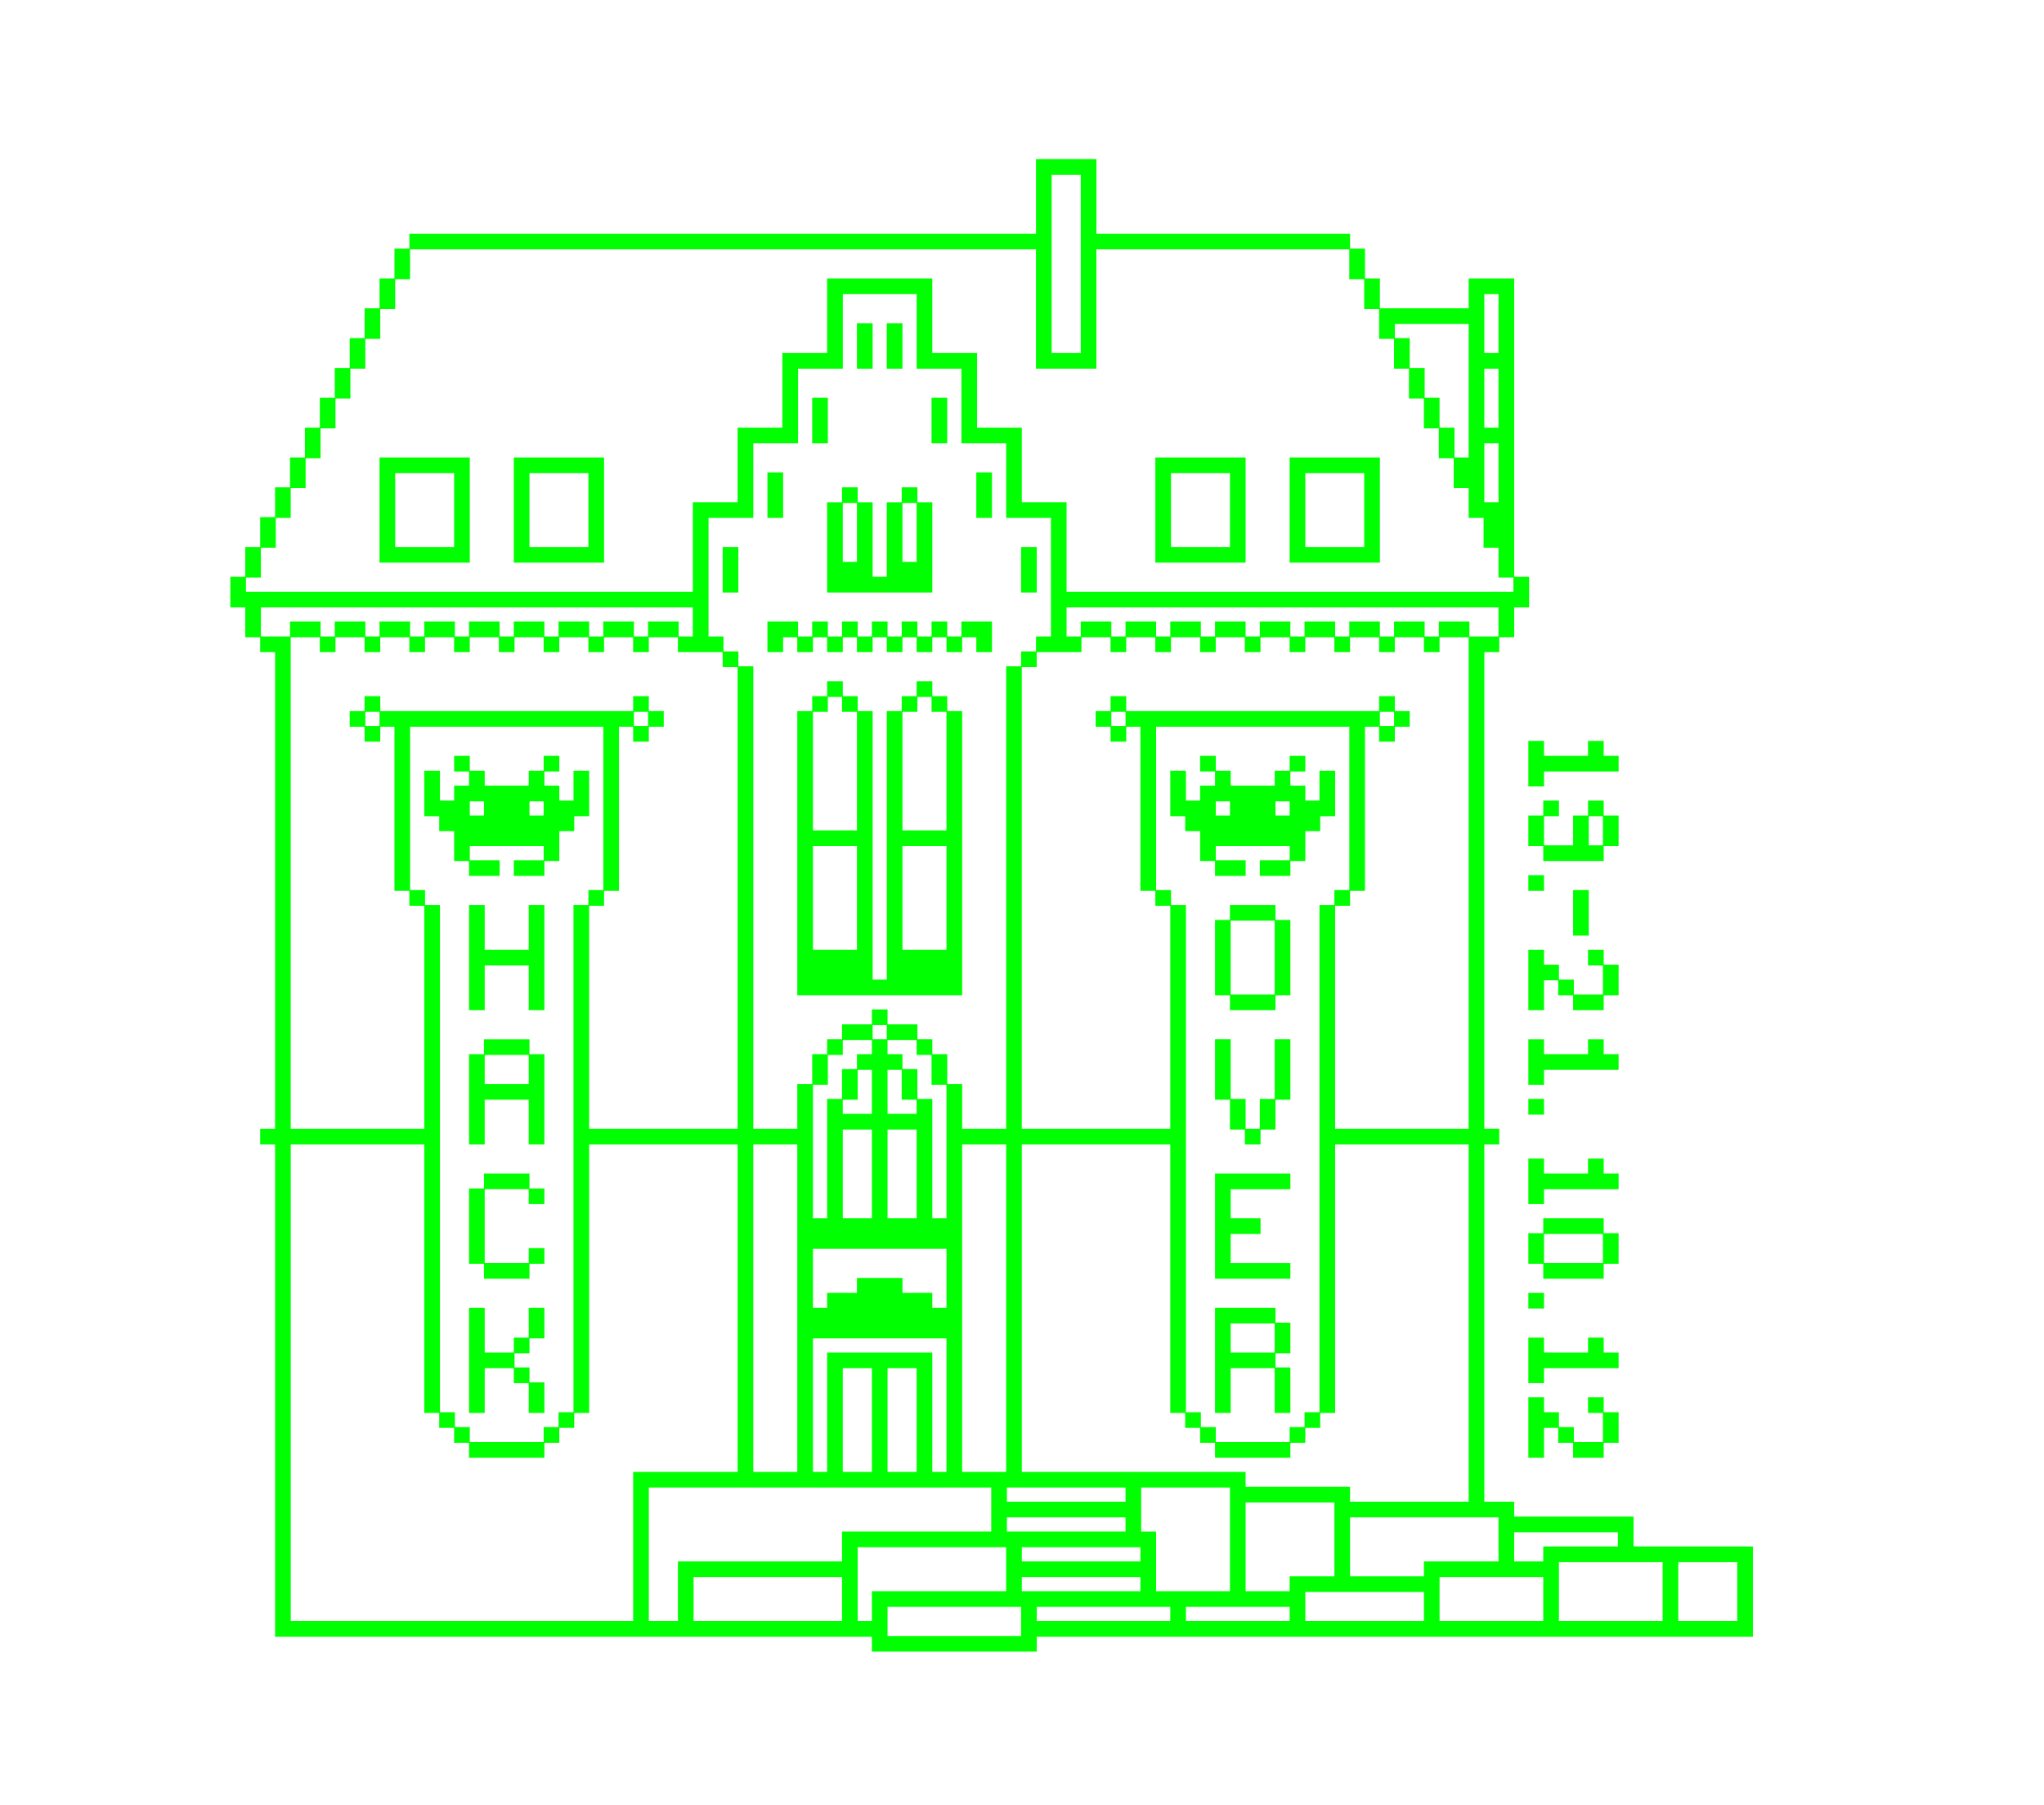 <?xml version="1.0" encoding="UTF-8" standalone="no"?>
<!-- Created with Inkscape (http://www.inkscape.org/) -->

<svg
   xmlns:dc="http://purl.org/dc/elements/1.1/"
   xmlns:cc="http://creativecommons.org/ns#"
   xmlns:rdf="http://www.w3.org/1999/02/22-rdf-syntax-ns#"
   xmlns:svg="http://www.w3.org/2000/svg"
   xmlns="http://www.w3.org/2000/svg"
   xmlns:sodipodi="http://sodipodi.sourceforge.net/DTD/sodipodi-0.dtd"
   xmlns:inkscape="http://www.inkscape.org/namespaces/inkscape"
   id="svg2"
   version="1.1"
   inkscape:version="0.48.3.1 r9886"
   width="5480"
   height="4840"
   sodipodi:docname="hackover-973e083b41cb5494d7d361b7fc98d3e7.svg">
  <defs
     id="defs6" />
  <sodipodi:namedview
     pagecolor="#ffffff"
     bordercolor="#666666"
     borderopacity="1"
     objecttolerance="10"
     gridtolerance="10"
     guidetolerance="10"
     inkscape:pageopacity="0"
     inkscape:pageshadow="2"
     inkscape:window-width="1916"
     inkscape:window-height="1041"
     id="namedview4"
     showgrid="false"
     inkscape:zoom="0.13791504"
     inkscape:cx="4829.6983"
     inkscape:cy="2357.3662"
     inkscape:window-x="0"
     inkscape:window-y="18"
     inkscape:window-maximized="0"
     inkscape:current-layer="svg2" />
  <path
     style="fill:#00ff00"
     d="m 2558.517,4428.712 -221,0 0,-20 0,-20 -800,0 -800,0 0,-660 0,-660 -20,0 -20,0 0,-21 0,-21 20,0 20,0 0,-639 0,-639 -20,0 -20,0 0,-20 0,-20 -20,0 -20,0 0,-40 0,-40 -20,0 -20,0 0,-41 0,-41 20,0 20,0 0,-40 0,-40 20,0 20,0 0,-40 0,-40 20,0 20,0 0,-40 0,-40 20,0 20,0 0,-40 0,-40 20,0 20,0 0,-40 0,-40 20,0 20,0 0,-40 0,-40 20,0 20,0 0,-40 0,-40 20,0 20,0 0,-40 0,-40 20,0 20,0 0,-40 0,-40 20,0 20,0 0,-40 0,-40 20,0 20,0 0,-40 0,-40 20,0 20,0 0,-20 0,-20 840,0 840,0 0,-100 0,-100 81,0 81,0 0,100 0,100 340,0 340,0 0,20 0,20 20,0 20,0 0,40 0,40 20,0 20,0 0,40 0,40 119,0 119,0 0,-40 0,-40 61,0 61,0 0,400 0,400 20,0 20,0 0,41 0,41 -20,0 -20,0 0,40 0,40 -20,0 -20,0 0,20 0,20 -20,0 -20,0 0,639 0,639 20,0 20,0 0,21 0,21 -20,0 -20,0 0,479 0,479 40,0 40,0 0,20 0,20 160,0 160,0 0,40 0,40 160,0 160,0 0,121 0,121 -960,0 -960,0 0,20 0,20 z m 0,-42 179,0 0,-39 0,-39 -179,0 -179,0 0,39 0,39 z m -780,-40 39,0 0,-80 0,-80 220,0 220,0 0,-40 0,-40 200,0 200,0 0,-59 0,-59 -459,0 -459,0 0,179 0,179 z m 280,0 199,0 0,-59 0,-59 -199,0 -199,0 0,59 0,59 z m 260,0 19,0 0,-40 0,-40 180,0 180,0 0,-59 0,-59 -199,0 -199,0 0,99 0,99 z m 640,0 179,0 0,-19 0,-19 -179,0 -179,0 0,19 0,19 z m 360,0 139,0 0,-19 0,-19 -139,0 -139,0 0,19 0,19 z m 340,0 159,0 0,-39 0,-39 -159,0 -159,0 0,39 0,39 z m 340,0 139,0 0,-59 0,-59 -139,0 -139,0 0,59 0,59 z m 320,0 139,0 0,-79 0,-79 -139,0 -139,0 0,79 0,79 z m 260,0 79,0 0,-79 0,-79 -79,0 -79,0 0,79 0,79 z m -1680,-80 159,0 0,-19 0,-19 -159,0 -159,0 0,19 0,19 z m 300,0 99,0 0,-139 0,-139 -119,0 -119,0 0,59 0,59 20,0 20,0 0,80 0,80 z m 200,0 59,0 0,-20 0,-20 60,0 60,0 0,-99 0,-99 -119,0 -119,0 0,119 0,119 z m 320,-40 99,0 0,-20 0,-20 100,0 100,0 0,-59 0,-59 -199,0 -199,0 0,79 0,79 z m -820,-40 159,0 0,-19 0,-19 -159,0 -159,0 0,19 0,19 z m 1200,0 39,0 0,-20 0,-20 100,0 100,0 0,-19 0,-19 -139,0 -139,0 0,39 0,39 z m -1240,-80 159,0 0,-19 0,-19 -159,0 -159,0 0,19 0,19 z m 0,-80 159,0 0,-19 0,-19 -159,0 -159,0 0,19 0,19 z m -780,-80 59,0 0,-439 0,-439 -59,0 -59,0 0,439 0,439 z m 120,0 19,0 0,-160 0,-160 141,0 141,0 0,160 0,160 19,0 19,0 0,-179 0,-179 -179,0 -179,0 0,179 0,179 z m 100,0 39,0 0,-139 0,-139 -39,0 -39,0 0,139 0,139 z m 120,0 39,0 0,-139 0,-139 -39,0 -39,0 0,139 0,139 z m 220,0 59,0 0,-439 0,-439 -59,0 -59,0 0,439 0,439 z m -440,-440 19,0 0,-20 0,-20 40,0 40,0 0,-20 0,-20 61,0 61,0 0,20 0,20 40,0 40,0 0,20 0,20 19,0 19,0 0,-79 0,-79 -179,0 -179,0 0,79 0,79 z m 100,-240 39,0 0,-119 0,-119 -39,0 -39,0 0,119 0,119 z m 120,0 39,0 0,-119 0,-119 -39,0 -39,0 0,119 0,119 z m -1180,1080 459,0 0,-200 0,-200 140,0 140,0 0,-439 0,-439 -199,0 -199,0 0,360 0,360 -20,0 -20,0 0,20 0,20 -20,0 -20,0 0,20 0,20 -20,0 -20,0 0,20 0,20 -101,0 -101,0 0,-20 0,-20 -20,0 -20,0 0,-20 0,-20 -20,0 -20,0 0,-20 0,-20 -20,0 -20,0 0,-360 0,-360 -179,0 -179,0 0,639 0,639 z m 2540,-320 159,0 0,-479 0,-479 -179,0 -179,0 0,360 0,360 -20,0 -20,0 0,20 0,20 -20,0 -20,0 0,20 0,20 -20,0 -20,0 0,20 0,20 -101,0 -101,0 0,-20 0,-20 -20,0 -20,0 0,-20 0,-20 -20,0 -20,0 0,-20 0,-20 -20,0 -20,0 0,-360 0,-360 -199,0 -199,0 0,439 0,439 300,0 300,0 0,20 0,20 140,0 140,0 0,20 0,20 z m -2420,-160 99,0 0,-20 0,-20 20,0 20,0 0,-20 0,-20 20,0 20,0 0,-680 0,-680 20,0 20,0 0,-20 0,-20 20,0 20,0 0,-219 0,-219 -259,0 -259,0 0,219 0,219 20,0 20,0 0,20 0,20 20,0 20,0 0,680 0,680 20,0 20,0 0,20 0,20 20,0 20,0 0,20 0,20 z m -80,-78 -21,0 0,-141 0,-141 21,0 21,0 0,60 0,60 39,0 39,0 0,-20 0,-20 20,0 20,0 0,-40 0,-40 21,0 21,0 0,41 0,41 -20,0 -20,0 0,20 0,20 -20,0 -20,0 0,19 0,19 20,0 20,0 0,20 0,20 20,0 20,0 0,41 0,41 -21,0 -21,0 0,-40 0,-40 -20,0 -20,0 0,-20 0,-20 -39,0 -39,0 0,60 0,60 z m 80,-360 -61,0 0,-20 0,-20 -20,0 -20,0 0,-101 0,-101 20,0 20,0 0,-20 0,-20 61,0 61,0 0,20 0,20 20,0 20,0 0,21 0,21 -21,0 -21,0 0,-20 0,-20 -59,0 -59,0 0,99 0,99 59,0 59,0 0,-20 0,-20 21,0 21,0 0,21 0,21 -20,0 -20,0 0,20 0,20 z m -80,-360 -21,0 0,-121 0,-121 20,0 20,0 0,-20 0,-20 61,0 61,0 0,20 0,20 20,0 20,0 0,121 0,121 -21,0 -21,0 0,-60 0,-60 -59,0 -59,0 0,60 0,60 z m 80,-162 59,0 0,-39 0,-39 -59,0 -59,0 0,39 0,39 z m -80,-198 -21,0 0,-141 0,-141 21,0 21,0 0,60 0,60 59,0 59,0 0,-60 0,-60 21,0 21,0 0,141 0,141 -21,0 -21,0 0,-60 0,-60 -59,0 -59,0 0,60 0,60 z m 20,-360 -41,0 0,-20 0,-20 -20,0 -20,0 0,-40 0,-40 -20,0 -20,0 0,-20 0,-20 -20,0 -20,0 0,-61 0,-61 21,0 21,0 0,40 0,40 19,0 19,0 0,-20 0,-20 20,0 20,0 0,-19 0,-19 -20,0 -20,0 0,-21 0,-21 21,0 21,0 0,20 0,20 20,0 20,0 0,20 0,20 59,0 59,0 0,-20 0,-20 20,0 20,0 0,-20 0,-20 21,0 21,0 0,21 0,21 -20,0 -20,0 0,19 0,19 20,0 20,0 0,20 0,20 19,0 19,0 0,-40 0,-40 21,0 21,0 0,61 0,61 -20,0 -20,0 0,20 0,20 -20,0 -20,0 0,40 0,40 -20,0 -20,0 0,20 0,20 -41,0 -41,0 0,-21 0,-21 40,0 40,0 0,-19 0,-19 -99,0 -99,0 0,19 0,19 40,0 40,0 0,21 0,21 z m -20,-162 19,0 0,-19 0,-19 -19,0 -19,0 0,19 0,19 z m 160,0 19,0 0,-19 0,-19 -19,0 -19,0 0,19 0,19 z m 1920,1680 99,0 0,-20 0,-20 20,0 20,0 0,-20 0,-20 20,0 20,0 0,-680 0,-680 20,0 20,0 0,-20 0,-20 20,0 20,0 0,-219 0,-219 -259,0 -259,0 0,219 0,219 20,0 20,0 0,20 0,20 20,0 20,0 0,680 0,680 20,0 20,0 0,20 0,20 20,0 20,0 0,20 0,20 z m -80,-78 -21,0 0,-141 0,-141 81,0 81,0 0,20 0,20 20,0 20,0 0,41 0,41 -20,0 -20,0 0,19 0,19 20,0 20,0 0,61 0,61 -21,0 -21,0 0,-60 0,-60 -59,0 -59,0 0,60 0,60 z m 80,-162 59,0 0,-39 0,-39 -59,0 -59,0 0,39 0,39 z m 0,-198 -101,0 0,-141 0,-141 101,0 101,0 0,21 0,21 -80,0 -80,0 0,39 0,39 40,0 40,0 0,21 0,21 -40,0 -40,0 0,39 0,39 80,0 80,0 0,21 0,21 z m 0,-360 -21,0 0,-20 0,-20 -20,0 -20,0 0,-40 0,-40 -20,0 -20,0 0,-81 0,-81 21,0 21,0 0,80 0,80 20,0 20,0 0,40 0,40 19,0 19,0 0,-40 0,-40 20,0 20,0 0,-80 0,-80 21,0 21,0 0,81 0,81 -20,0 -20,0 0,40 0,40 -20,0 -20,0 0,20 0,20 z m 0,-360 -61,0 0,-20 0,-20 -20,0 -20,0 0,-101 0,-101 20,0 20,0 0,-20 0,-20 61,0 61,0 0,20 0,20 20,0 20,0 0,101 0,101 -20,0 -20,0 0,20 0,20 z m 0,-42 59,0 0,-99 0,-99 -59,0 -59,0 0,99 0,99 z m -60,-318 -41,0 0,-20 0,-20 -20,0 -20,0 0,-40 0,-40 -20,0 -20,0 0,-20 0,-20 -20,0 -20,0 0,-61 0,-61 21,0 21,0 0,40 0,40 19,0 19,0 0,-20 0,-20 20,0 20,0 0,-19 0,-19 -20,0 -20,0 0,-21 0,-21 21,0 21,0 0,20 0,20 20,0 20,0 0,20 0,20 59,0 59,0 0,-20 0,-20 20,0 20,0 0,-20 0,-20 21,0 21,0 0,21 0,21 -20,0 -20,0 0,19 0,19 20,0 20,0 0,20 0,20 19,0 19,0 0,-40 0,-40 21,0 21,0 0,61 0,61 -20,0 -20,0 0,20 0,20 -20,0 -20,0 0,40 0,40 -20,0 -20,0 0,20 0,20 -41,0 -41,0 0,-21 0,-21 40,0 40,0 0,-19 0,-19 -99,0 -99,0 0,19 0,19 40,0 40,0 0,21 0,21 z m -20,-162 19,0 0,-19 0,-19 -19,0 -19,0 0,19 0,19 z m 160,0 19,0 0,-19 0,-19 -19,0 -19,0 0,19 0,19 z m -1240,1080 19,0 0,-160 0,-160 20,0 20,0 0,-40 0,-40 20,0 20,0 0,-20 0,-20 20,0 20,0 0,-19 0,-19 -39,0 -39,0 0,20 0,20 -20,0 -20,0 0,40 0,40 -20,0 -20,0 0,179 0,179 z m 320,0 19,0 0,-179 0,-179 -20,0 -20,0 0,-40 0,-40 -20,0 -20,0 0,-20 0,-20 -39,0 -39,0 0,19 0,19 20,0 20,0 0,20 0,20 20,0 20,0 0,40 0,40 20,0 20,0 0,160 0,160 z m -1560,-240 179,0 0,-299 0,-299 -20,0 -20,0 0,-20 0,-20 -20,0 -20,0 0,-220 0,-220 -19,0 -19,0 0,20 0,20 -21,0 -21,0 0,-20 0,-20 -20,0 -20,0 0,-21 0,-21 20,0 20,0 0,-20 0,-20 21,0 21,0 0,20 0,20 339,0 339,0 0,-20 0,-20 21,0 21,0 0,20 0,20 20,0 20,0 0,21 0,21 -20,0 -20,0 0,20 0,20 -21,0 -21,0 0,-20 0,-20 -19,0 -19,0 0,220 0,220 -20,0 -20,0 0,20 0,20 -20,0 -20,0 0,299 0,299 199,0 199,0 0,-619 0,-619 -20,0 -20,0 0,-20 0,-20 -60,0 -60,0 0,-20 0,-20 -39,0 -39,0 0,20 0,20 -21,0 -21,0 0,-20 0,-20 -39,0 -39,0 0,20 0,20 -21,0 -21,0 0,-20 0,-20 -39,0 -39,0 0,20 0,20 -21,0 -21,0 0,-20 0,-20 -39,0 -39,0 0,20 0,20 -21,0 -21,0 0,-20 0,-20 -39,0 -39,0 0,20 0,20 -21,0 -21,0 0,-20 0,-20 -39,0 -39,0 0,20 0,20 -21,0 -21,0 0,-20 0,-20 -39,0 -39,0 0,20 0,20 -21,0 -21,0 0,-20 0,-20 -39,0 -39,0 0,20 0,20 -21,0 -21,0 0,-20 0,-20 -39,0 -39,0 0,659 0,659 z m 1120,0 59,0 0,-60 0,-60 20,0 20,0 0,-40 0,-40 20,0 20,0 0,-20 0,-20 20,0 20,0 0,-20 0,-20 40,0 40,0 0,-20 0,-20 21,0 21,0 0,20 0,20 40,0 40,0 0,20 0,20 20,0 20,0 0,20 0,20 20,0 20,0 0,40 0,40 20,0 20,0 0,60 0,60 59,0 59,0 0,-620 0,-620 20,0 20,0 0,-20 0,-20 20,0 20,0 0,-20 0,-20 20,0 20,0 0,-159 0,-159 -60,0 -60,0 0,-100 0,-100 -60,0 -60,0 0,-100 0,-100 -60,0 -60,0 0,-100 0,-100 -99,0 -99,0 0,100 0,100 -60,0 -60,0 0,100 0,100 -60,0 -60,0 0,100 0,100 -60,0 -60,0 0,159 0,159 20,0 20,0 0,20 0,20 20,0 20,0 0,20 0,20 20,0 20,0 0,620 0,620 z m 280,-358 -221,0 0,-381 0,-381 20,0 20,0 0,-20 0,-20 20,0 20,0 0,-20 0,-20 21,0 21,0 0,20 0,20 20,0 20,0 0,20 0,20 20,0 20,0 0,360 0,360 19,0 19,0 0,-360 0,-360 20,0 20,0 0,-20 0,-20 20,0 20,0 0,-20 0,-20 21,0 21,0 0,20 0,20 20,0 20,0 0,20 0,20 20,0 20,0 0,381 0,381 z m -120,-122 59,0 0,-139 0,-139 -59,0 -59,0 0,139 0,139 z m 240,0 59,0 0,-139 0,-139 -59,0 -59,0 0,139 0,139 z m -240,-320 59,0 0,-159 0,-159 -20,0 -20,0 0,-20 0,-20 -19,0 -19,0 0,20 0,20 -20,0 -20,0 0,159 0,159 z m 240,0 59,0 0,-159 0,-159 -20,0 -20,0 0,-20 0,-20 -19,0 -19,0 0,20 0,20 -20,0 -20,0 0,159 0,159 z m -400,-478 -21,0 0,-41 0,-41 41,0 41,0 0,20 0,20 19,0 19,0 0,-20 0,-20 21,0 21,0 0,20 0,20 19,0 19,0 0,-20 0,-20 21,0 21,0 0,20 0,20 19,0 19,0 0,-20 0,-20 21,0 21,0 0,20 0,20 19,0 19,0 0,-20 0,-20 21,0 21,0 0,20 0,20 19,0 19,0 0,-20 0,-20 21,0 21,0 0,20 0,20 19,0 19,0 0,-20 0,-20 41,0 41,0 0,41 0,41 -21,0 -21,0 0,-20 0,-20 -19,0 -19,0 0,20 0,20 -21,0 -21,0 0,-20 0,-20 -19,0 -19,0 0,20 0,20 -21,0 -21,0 0,-20 0,-20 -19,0 -19,0 0,20 0,20 -21,0 -21,0 0,-20 0,-20 -19,0 -19,0 0,20 0,20 -21,0 -21,0 0,-20 0,-20 -19,0 -19,0 0,20 0,20 -21,0 -21,0 0,-20 0,-20 -19,0 -19,0 0,20 0,20 -21,0 -21,0 0,-20 0,-20 -19,0 -19,0 0,20 0,20 z m -120,-160 -21,0 0,-61 0,-61 21,0 21,0 0,61 0,61 z m 400,0 -141,0 0,-121 0,-121 20,0 20,0 0,-20 0,-20 21,0 21,0 0,20 0,20 20,0 20,0 0,100 0,100 19,0 19,0 0,-100 0,-100 20,0 20,0 0,-20 0,-20 21,0 21,0 0,20 0,20 20,0 20,0 0,121 0,121 z m -80,-82 19,0 0,-79 0,-79 -19,0 -19,0 0,79 0,79 z m 160,0 19,0 0,-79 0,-79 -19,0 -19,0 0,79 0,79 z m 320,82 -21,0 0,-61 0,-61 21,0 21,0 0,61 0,61 z m -680,-200 -21,0 0,-61 0,-61 21,0 21,0 0,61 0,61 z m 560,0 -21,0 0,-61 0,-61 21,0 21,0 0,61 0,61 z m -440,-200 -21,0 0,-61 0,-61 21,0 21,0 0,61 0,61 z m 320,0 -21,0 0,-61 0,-61 21,0 21,0 0,61 0,61 z m -200,-200 -21,0 0,-61 0,-61 21,0 21,0 0,61 0,61 z m 80,0 -21,0 0,-61 0,-61 21,0 21,0 0,61 0,61 z m 540,2038 199,0 0,-299 0,-299 -20,0 -20,0 0,-20 0,-20 -20,0 -20,0 0,-220 0,-220 -19,0 -19,0 0,20 0,20 -21,0 -21,0 0,-20 0,-20 -20,0 -20,0 0,-21 0,-21 20,0 20,0 0,-20 0,-20 21,0 21,0 0,20 0,20 339,0 339,0 0,-20 0,-20 21,0 21,0 0,20 0,20 20,0 20,0 0,21 0,21 -20,0 -20,0 0,20 0,20 -21,0 -21,0 0,-20 0,-20 -19,0 -19,0 0,220 0,220 -20,0 -20,0 0,20 0,20 -20,0 -20,0 0,299 0,299 179,0 179,0 0,-659 0,-659 -39,0 -39,0 0,20 0,20 -21,0 -21,0 0,-20 0,-20 -39,0 -39,0 0,20 0,20 -21,0 -21,0 0,-20 0,-20 -39,0 -39,0 0,20 0,20 -21,0 -21,0 0,-20 0,-20 -39,0 -39,0 0,20 0,20 -21,0 -21,0 0,-20 0,-20 -39,0 -39,0 0,20 0,20 -21,0 -21,0 0,-20 0,-20 -39,0 -39,0 0,20 0,20 -21,0 -21,0 0,-20 0,-20 -39,0 -39,0 0,20 0,20 -21,0 -21,0 0,-20 0,-20 -39,0 -39,0 0,20 0,20 -21,0 -21,0 0,-20 0,-20 -39,0 -39,0 0,20 0,20 -60,0 -60,0 0,20 0,20 -20,0 -20,0 0,619 0,619 z m -640,-40 39,0 0,-59 0,-59 -19,0 -19,0 0,40 0,40 -20,0 -20,0 0,19 0,19 z m 120,0 39,0 0,-19 0,-19 -20,0 -20,0 0,-40 0,-40 -19,0 -19,0 0,59 0,59 z m -60,-200 19,0 0,-19 0,-19 -19,0 -19,0 0,19 0,19 z m -1360,-840 19,0 0,-19 0,-19 -19,0 -19,0 0,19 0,19 z m 720,0 19,0 0,-19 0,-19 -19,0 -19,0 0,19 0,19 z m 1280,0 19,0 0,-19 0,-19 -19,0 -19,0 0,19 0,19 z m 720,0 19,0 0,-19 0,-19 -19,0 -19,0 0,19 0,19 z m -2980,-240 39,0 0,-20 0,-20 41,0 41,0 0,20 0,20 19,0 19,0 0,-20 0,-20 41,0 41,0 0,20 0,20 19,0 19,0 0,-20 0,-20 41,0 41,0 0,20 0,20 19,0 19,0 0,-20 0,-20 41,0 41,0 0,20 0,20 19,0 19,0 0,-20 0,-20 41,0 41,0 0,20 0,20 19,0 19,0 0,-20 0,-20 41,0 41,0 0,20 0,20 19,0 19,0 0,-20 0,-20 41,0 41,0 0,20 0,20 19,0 19,0 0,-20 0,-20 41,0 41,0 0,20 0,20 19,0 19,0 0,-20 0,-20 41,0 41,0 0,20 0,20 19,0 19,0 0,-39 0,-39 -579,0 -579,0 0,39 0,39 z m 2140,0 19,0 0,-20 0,-20 41,0 41,0 0,20 0,20 19,0 19,0 0,-20 0,-20 41,0 41,0 0,20 0,20 19,0 19,0 0,-20 0,-20 41,0 41,0 0,20 0,20 19,0 19,0 0,-20 0,-20 41,0 41,0 0,20 0,20 19,0 19,0 0,-20 0,-20 41,0 41,0 0,20 0,20 19,0 19,0 0,-20 0,-20 41,0 41,0 0,20 0,20 19,0 19,0 0,-20 0,-20 41,0 41,0 0,20 0,20 19,0 19,0 0,-20 0,-20 41,0 41,0 0,20 0,20 19,0 19,0 0,-20 0,-20 41,0 41,0 0,20 0,20 39,0 39,0 0,-39 0,-39 -579,0 -579,0 0,39 0,39 z m -1620,-120 599,0 0,-120 0,-120 60,0 60,0 0,-100 0,-100 60,0 60,0 0,-100 0,-100 60,0 60,0 0,-100 0,-100 141,0 141,0 0,100 0,100 60,0 60,0 0,100 0,100 60,0 60,0 0,100 0,100 60,0 60,0 0,120 0,120 599,0 599,0 0,-19 0,-19 -20,0 -20,0 0,-40 0,-40 -20,0 -20,0 0,-40 0,-40 -20,0 -20,0 0,-40 0,-40 -20,0 -20,0 0,-40 0,-40 -20,0 -20,0 0,-40 0,-40 -20,0 -20,0 0,-40 0,-40 -20,0 -20,0 0,-40 0,-40 -20,0 -20,0 0,-40 0,-40 -20,0 -20,0 0,-40 0,-40 -20,0 -20,0 0,-40 0,-40 -20,0 -20,0 0,-40 0,-40 -339,0 -339,0 0,160 0,160 -81,0 -81,0 0,-160 0,-160 -839,0 -839,0 0,40 0,40 -20,0 -20,0 0,40 0,40 -20,0 -20,0 0,40 0,40 -20,0 -20,0 0,40 0,40 -20,0 -20,0 0,40 0,40 -20,0 -20,0 0,40 0,40 -20,0 -20,0 0,40 0,40 -20,0 -20,0 0,40 0,40 -20,0 -20,0 0,40 0,40 -20,0 -20,0 0,40 0,40 -20,0 -20,0 0,40 0,40 -20,0 -20,0 0,19 0,19 z m -120,-78 -121,0 0,-141 0,-141 121,0 121,0 0,141 0,141 z m 0,-42 79,0 0,-99 0,-99 -79,0 -79,0 0,99 0,99 z m 360,42 -121,0 0,-141 0,-141 121,0 121,0 0,141 0,141 z m 0,-42 79,0 0,-99 0,-99 -79,0 -79,0 0,99 0,99 z m 1720,42 -121,0 0,-141 0,-141 121,0 121,0 0,141 0,141 z m 0,-42 79,0 0,-99 0,-99 -79,0 -79,0 0,99 0,99 z m 360,42 -121,0 0,-141 0,-141 121,0 121,0 0,141 0,141 z m 0,-42 79,0 0,-99 0,-99 -79,0 -79,0 0,99 0,99 z m 420,-120 19,0 0,-79 0,-79 -19,0 -19,0 0,79 0,79 z m 0,-200 19,0 0,-79 0,-79 -19,0 -19,0 0,79 0,79 z m 0,-200 19,0 0,-79 0,-79 -19,0 -19,0 0,79 0,79 z m -80,280 19,0 0,-179 0,-179 -99,0 -99,0 0,19 0,19 20,0 20,0 0,40 0,40 20,0 20,0 0,40 0,40 20,0 20,0 0,40 0,40 20,0 20,0 0,40 0,40 z M 2858.517,946.712 l 39,0 0,-239 0,-239 -39,0 -39,0 0,239 0,239 z m 1260,2962 -21,0 0,-81 0,-81 21,0 21,0 0,20 0,20 20,0 20,0 0,20 0,20 20,0 20,0 0,20 0,20 39,0 39,0 0,-39 0,-39 -20,0 -20,0 0,-21 0,-21 21,0 21,0 0,20 0,20 20,0 20,0 0,41 0,41 -20,0 -20,0 0,20 0,20 -41,0 -41,0 0,-20 0,-20 -20,0 -20,0 0,-20 0,-20 -19,0 -19,0 0,40 0,40 z m 0,-200 -21,0 0,-61 0,-61 21,0 21,0 0,20 0,20 59,0 59,0 0,-20 0,-20 21,0 21,0 0,20 0,20 20,0 20,0 0,21 0,21 -100,0 -100,0 0,20 0,20 z m 0,-200 -21,0 0,-21 0,-21 21,0 21,0 0,21 0,21 z m 100,-80 -81,0 0,-20 0,-20 -20,0 -20,0 0,-41 0,-41 20,0 20,0 0,-20 0,-20 81,0 81,0 0,20 0,20 20,0 20,0 0,41 0,41 -20,0 -20,0 0,20 0,20 z m 0,-42 79,0 0,-39 0,-39 -79,0 -79,0 0,39 0,39 z m -100,-158 -21,0 0,-61 0,-61 21,0 21,0 0,20 0,20 59,0 59,0 0,-20 0,-20 21,0 21,0 0,20 0,20 20,0 20,0 0,21 0,21 -100,0 -100,0 0,20 0,20 z m 0,-240 -21,0 0,-21 0,-21 21,0 21,0 0,21 0,21 z m 0,-80 -21,0 0,-61 0,-61 21,0 21,0 0,20 0,20 59,0 59,0 0,-20 0,-20 21,0 21,0 0,20 0,20 20,0 20,0 0,21 0,21 -100,0 -100,0 0,20 0,20 z m 0,-200 -21,0 0,-81 0,-81 21,0 21,0 0,20 0,20 20,0 20,0 0,20 0,20 20,0 20,0 0,20 0,20 39,0 39,0 0,-39 0,-39 -20,0 -20,0 0,-21 0,-21 21,0 21,0 0,20 0,20 20,0 20,0 0,41 0,41 -20,0 -20,0 0,20 0,20 -41,0 -41,0 0,-20 0,-20 -20,0 -20,0 0,-20 0,-20 -19,0 -19,0 0,40 0,40 z m 120,-200 -21,0 0,-61 0,-61 21,0 21,0 0,61 0,61 z m -120,-120 -21,0 0,-21 0,-21 21,0 21,0 0,21 0,21 z m 100,-80 -81,0 0,-20 0,-20 -20,0 -20,0 0,-41 0,-41 20,0 20,0 0,-20 0,-20 21,0 21,0 0,21 0,21 -20,0 -20,0 0,39 0,39 39,0 39,0 0,-40 0,-40 20,0 20,0 0,-20 0,-20 21,0 21,0 0,20 0,20 20,0 20,0 0,41 0,41 -20,0 -20,0 0,20 0,20 z m 60,-42 19,0 0,-39 0,-39 -19,0 -19,0 0,39 0,39 z m -160,-158 -21,0 0,-61 0,-61 21,0 21,0 0,20 0,20 59,0 59,0 0,-20 0,-20 21,0 21,0 0,20 0,20 20,0 20,0 0,21 0,21 -100,0 -100,0 0,20 0,20 z"
     id="path2989"
     inkscape:connector-curvature="0"
     sodipodi:nodetypes="ccccccccccccccccccccccccccccccccccccccccccccccccccccccccccccccccccccccccccccccccccccccccccccccccccccccccccccccccccccccccccccccccccccccccccccccccccccccccccccccccccccccccccccccccccccccccccccccccccccccccccccccccccccccccccccccccccccccccccccccccccccccccccccccccccccccccccccccccccccccccccccccccccccccccccccccccccccccccccccccccccccccccccccccccccccccccccccccccccccccccccccccccccccccccccccccccccccccccccccccccccccccccccccccccccccccccccccccccccccccccccccccccccccccccccccccccccccccccccccccccccccccccccccccccccccccccccccccccccccccccccccccccccccccccccccccccccccccccccccccccccccccccccccccccccccccccccccccccccccccccccccccccccccccccccccccccccccccccccccccccccccccccccccccccccccccccccccccccccccccccccccccccccccccccccccccccccccccccccccccccccccccccccccccccccccccccccccccccccccccccccccccccccccccccccccccccccccccccccccccccccccccccccccccccccccccccccccccccccccccccccccccccccccccccccccccccccccccccccccccccccccccccccccccccccccccccccccccccccccccccccccccccccccccccccccccccccccccccccccccccccccccccccccccccccccccccccccccccccccccccccccccccccccccccccccccccccccccccccccccccccccccccccccccccccccccccccccccccccccccccccccccccccccccccccccccccccccccccccccccccccccccccccccccccccccccccccccccccccccccccccccccccccccccccccccccccccccccccccccccccccccccccccccccccccccccccccccccccccccccccccccccccccccccccccccccccccccccccccccccccccccccccccccccccccccccccccccccccccccccccccccccccccccccccccccccccccccccccccccccccccccccccccccccccccccccccccccccccccccccccccccccccccccccccccccccccccccccccccccccccccccccccccccccccccccccccccccccccccccccccccccccccccccccccccccccccccccccccccccccccccccccccccccccccccccccccccccccccccccccccccccccccccccccccccccccccccccccccccccccccccccccccccccccccccccccccccccccccccccccccccccccccccccccccccccccccccccccccccccccccccccccccccccccccccccccccccccccccccccccccccccccccccccccccccccccccccccccccccccccccccccccccccccccccccccccccccccccccccccccccccccccccccccccccccccccccccccccccccccccccccccccccccccccccccccccccccccccccccccccccccccccccccccccccccccccccccccccccccccccccccccccccccccccccccccccccccccccccccccccccccccccccccccccccccccccccccccccccccccccccccccccccccccccccccccccccccccccccccccccccccccccccccccccccccccccccccccccccccccccccccccccccccccccccccccccccccccccccccccccccccccccccccccccccccccccccccccccccccccccccccccccccccccccccccccccccccccccccccccccccccccccccccccccccccccccccccccccccccccccccccccccccccccccccccccccccccccccccccccccccccccccccccccccccccccccccccccccccccccccccccccccccccccccccccccccccccccccccccccccccccccccccccccccccccccccccccccccccccccccccccccccccccccccccccccccccccccccccccccccccccccccccccccccccccccccccccccccccccccccccccccccccccccccccccccccccccccccccccccccccccccccccccccccccccccccccccccccccccccccccccccccccccccccccccccccccccccccccccccccccccccccccccccccccccccccccccccccccccccccccccccccccccccccccccccccccccccccccccccccccccccccccccccccccccccccccccccccccccccccccccccccc" />
</svg>

